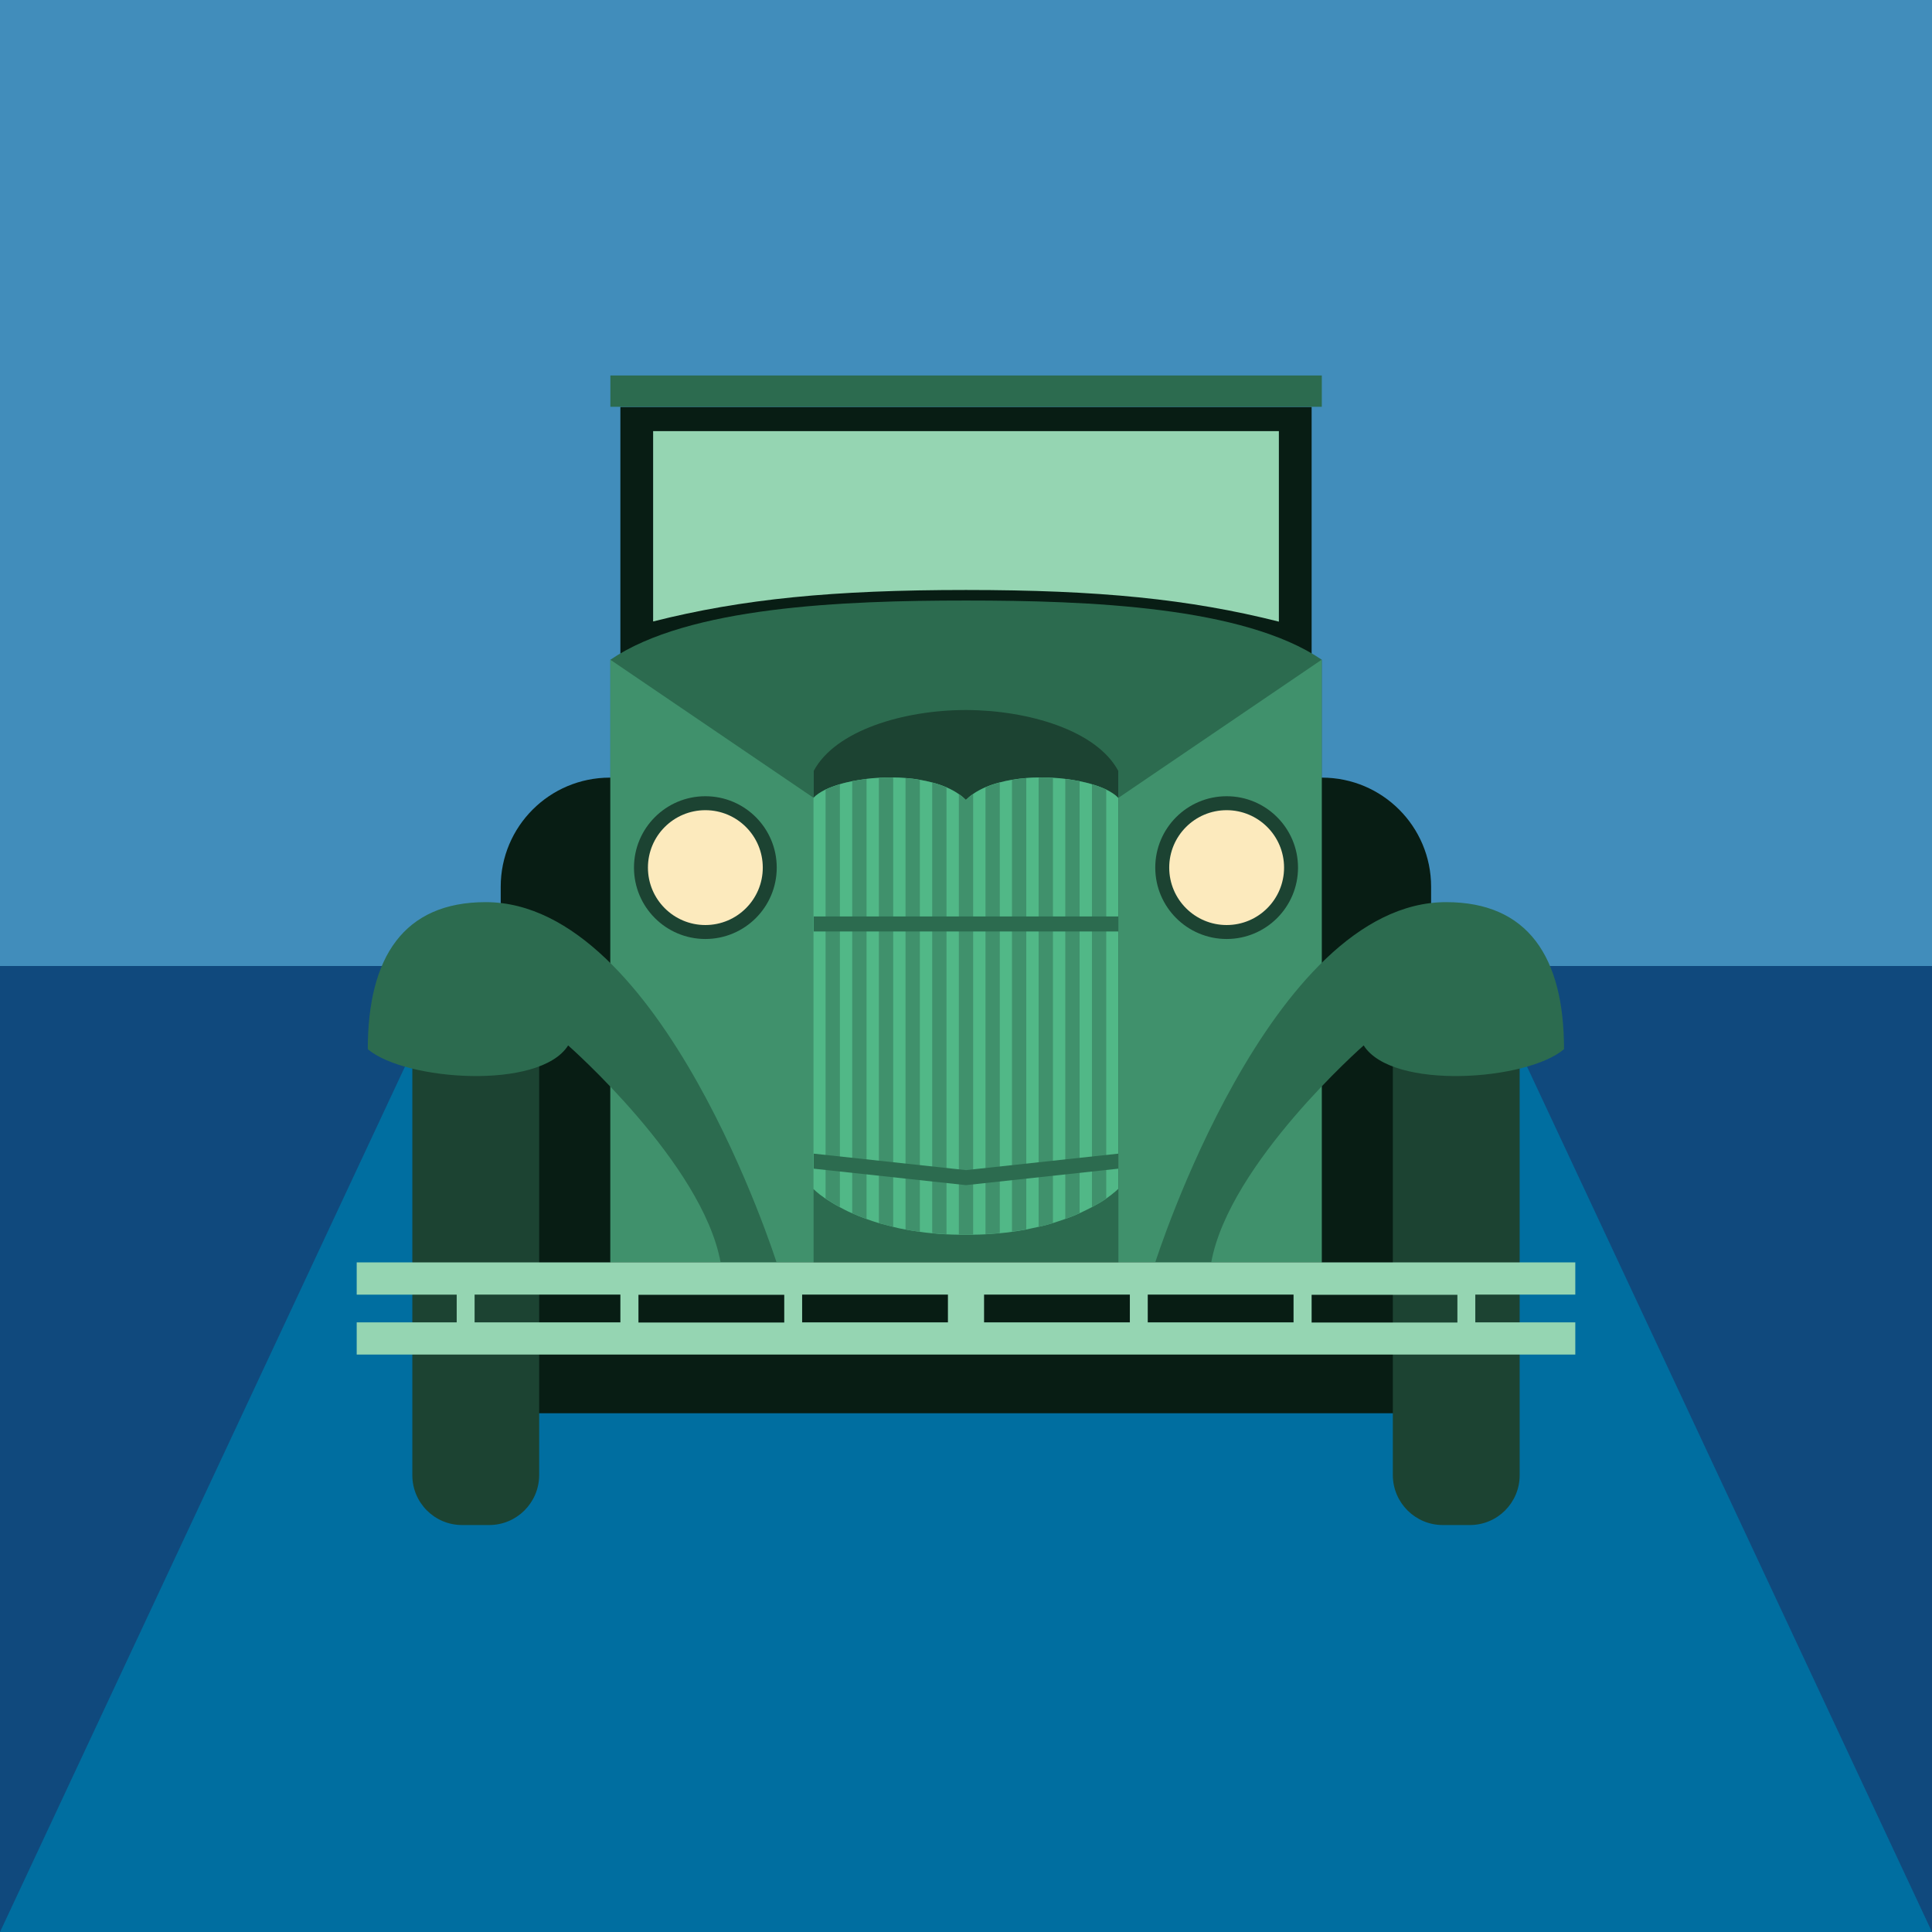 <?xml version="1.0" encoding="utf-8"?>
<!-- Generator: Adobe Illustrator 27.5.0, SVG Export Plug-In . SVG Version: 6.00 Build 0)  -->
<svg version="1.1" id="Layer_1" xmlns="http://www.w3.org/2000/svg" xmlns:xlink="http://www.w3.org/1999/xlink" x="0px" y="0px"
	 viewBox="0 0 1080 1080" style="enable-background:new 0 0 1080 1080;" xml:space="preserve">
<style type="text/css">
	.st0{fill:#418DBB;}
	.st1{fill:#10497D;}
	.st2{fill:#006EA0;}
	.st3{fill:#081D14;}
	.st4{fill:#95D5B2;}
	.st5{fill:#2C6B4F;}
	.st6{fill:#40916C;}
	.st7{fill:#1C4332;}
	.st8{fill:#FCEABD;}
	.st9{fill:#51B887;}
</style>
<rect class="st0" width="1080" height="1080"/>
<rect y="540" class="st1" width="1080" height="540"/>
<polygon class="st2" points="1080,1080 0,1080 252.7,540 827.3,540 "/>
<g>
	<rect x="346.8" y="227.5" class="st3" width="386.4" height="147.8"/>
	<path class="st4" d="M714.9,241v106.5C665,334.9,614.2,329.8,540,329.8s-125,5-174.9,17.6V241H714.9z"/>
	<path class="st3" d="M800.1,790H279.9V495.7c0-33.7,27.3-61,61-61H739c33.7,0,61,27.3,61,61V790z"/>
	<path class="st5" d="M738.9,368.8v336.9H341.2V368.8c43.6-29.7,130-33.1,198.8-33.1C608.8,335.7,695.2,339.1,738.9,368.8z"/>
	<polygon class="st6" points="341.2,368.8 454.8,446 454.8,705.7 341.2,705.7 	"/>
	<path class="st7" d="M273.5,852.5h-15.2c-15.4,0-27.8-12.5-27.8-27.8V576.5h70.9v248.2C301.3,840.1,288.8,852.5,273.5,852.5z"/>
	<polygon class="st6" points="738.8,368.8 625.2,446 625.2,705.7 738.8,705.7 	"/>
	<path class="st5" d="M434.1,705.7c0,0-63.9-201.4-162.6-201.4c-45.7,0-65.9,30.6-65.9,82.2c20.6,17.6,96.1,23.1,112-2.1
		c0,0,75.1,65.9,85.2,121.2H434.1z"/>
	<path class="st7" d="M806.5,852.5h15.2c15.4,0,27.8-12.5,27.8-27.8V576.5h-70.9v248.2C778.7,840.1,791.2,852.5,806.5,852.5z"/>
	<circle class="st7" cx="394.3" cy="485" r="39.9"/>
	<circle class="st8" cx="394.3" cy="485" r="32.1"/>
	<path class="st7" d="M625.1,430.9V446c-12.1-13-66.7-17.6-85.1,1.2c-18.5-18.8-73-14.2-85.1-1.2v-15.1c12.1-22.6,50.3-34,85.1-34
		C574.8,397,613,408.3,625.1,430.9z"/>
	<circle class="st7" cx="685.7" cy="485" r="39.9"/>
	<path class="st5" d="M645.8,705.7c0,0,63.9-201.4,162.6-201.4c45.7,0,65.9,30.6,65.9,82.2c-20.6,17.6-96.1,23.1-112-2.1
		c0,0-75.1,65.9-85.2,121.2H645.8z"/>
	<circle class="st8" cx="685.7" cy="485" r="32.1"/>
	<path class="st9" d="M625.1,446v218.6c0,0-2.2,2.2-6.7,5.4c-2.1,1.5-4.8,3.1-8,4.8c-2.1,1.1-4.4,2.2-6.9,3.4
		c-2.4,1.1-5.1,2.2-8,3.2c-2.2,0.8-4.5,1.5-6.9,2.3c-2.5,0.8-5.2,1.5-8,2.1c-2.2,0.5-4.5,1-6.9,1.5c-2.5,0.5-5.2,0.9-8,1.3
		c-2.2,0.3-4.5,0.6-6.9,0.8c-2.6,0.2-5.2,0.4-8,0.6c-2.2,0.1-4.5,0.2-6.9,0.2c-1.3,0-2.6,0-4,0c-1.3,0-2.7,0-4,0
		c-2.4,0-4.7-0.1-6.9-0.2c-2.7-0.1-5.4-0.3-8-0.6c-2.4-0.2-4.7-0.5-6.9-0.8c-2.8-0.4-5.4-0.8-8-1.3c-2.4-0.4-4.7-0.9-6.9-1.5
		c-2.8-0.7-5.5-1.4-8-2.1c-2.4-0.7-4.7-1.5-6.9-2.3c-2.9-1-5.5-2.1-8-3.2c-2.6-1.1-4.9-2.3-6.9-3.4c-3.2-1.7-5.8-3.4-8-4.8
		c-4.6-3.1-6.7-5.4-6.7-5.4V446c1.6-1.7,3.9-3.2,6.7-4.6c2.3-1.1,5-2.1,8-3c2.2-0.7,4.5-1.2,6.9-1.7c2.5-0.5,5.2-0.9,8-1.3
		c2.3-0.3,4.6-0.5,6.9-0.6c2.6-0.2,5.3-0.2,8-0.2c2.3,0,4.6,0.1,6.9,0.3c2.7,0.2,5.4,0.5,8,1c2.4,0.4,4.7,0.9,6.9,1.5
		c2.8,0.7,5.5,1.6,8,2.7c2.5,1.1,4.8,2.3,6.9,3.8c1.5,1,2.8,2.1,4,3.3c1.2-1.2,2.5-2.3,4-3.3c2.1-1.5,4.4-2.7,6.9-3.8
		c2.5-1.1,5.2-2,8-2.7c2.2-0.6,4.5-1.1,6.9-1.5c2.6-0.4,5.3-0.8,8-1c2.3-0.2,4.6-0.3,6.9-0.3c2.7,0,5.3,0,8,0.2
		c2.3,0.1,4.7,0.3,6.9,0.6c2.8,0.3,5.4,0.8,8,1.3c2.4,0.5,4.7,1,6.9,1.7c3,0.9,5.7,1.9,8,3C621.2,442.8,623.5,444.3,625.1,446z"/>
	<g>
		<path class="st6" d="M469.5,438.4v236.4c-3.2-1.7-5.8-3.4-8-4.8V441.4C463.9,440.3,466.6,439.3,469.5,438.4z"/>
		<path class="st6" d="M484.4,435.5v245.9c-2.9-1-5.5-2.1-8-3.2V436.7C479,436.2,481.7,435.8,484.4,435.5z"/>
		<path class="st6" d="M499.3,434.7v251.1c-2.8-0.7-5.5-1.4-8-2.1V434.9C494,434.7,496.6,434.6,499.3,434.7z"/>
		<path class="st6" d="M514.2,436v252.6c-2.8-0.4-5.4-0.8-8-1.3V435C508.9,435.2,511.6,435.5,514.2,436z"/>
		<path class="st6" d="M529.1,440.1v249.8c-2.7-0.1-5.4-0.3-8-0.6V437.4C523.9,438.2,526.6,439.1,529.1,440.1z"/>
		<path class="st6" d="M544,443.9v246.2c-1.3,0-2.6,0-4,0c-1.3,0-2.7,0-4,0V443.9c1.5,1,2.8,2.1,4,3.3
			C541.2,446,542.5,444.9,544,443.9z"/>
		<path class="st6" d="M558.9,437.4v251.9c-2.6,0.2-5.2,0.4-8,0.6V440.1C553.4,439.1,556,438.2,558.9,437.4z"/>
		<path class="st6" d="M573.7,435v252.2c-2.5,0.5-5.2,0.9-8,1.3V436C568.4,435.5,571,435.2,573.7,435z"/>
		<path class="st6" d="M588.6,434.9v248.8c-2.5,0.8-5.2,1.5-8,2.1V434.7C583.3,434.6,586,434.7,588.6,434.9z"/>
		<path class="st6" d="M603.5,436.7v241.5c-2.4,1.1-5.1,2.2-8,3.2V435.5C598.3,435.8,601,436.2,603.5,436.7z"/>
		<path class="st6" d="M618.4,441.4V670c-2.1,1.5-4.8,3.1-8,4.8V438.4C613.4,439.3,616.1,440.3,618.4,441.4z"/>
	</g>
	<path class="st4" d="M880.6,723.7v-18H540H199.4v18h55.9v15.5h-55.9v18H540h340.6v-18h-55.9v-15.5H880.6z M448.4,723.7h81.5v15.5
		h-81.5V723.7z M438.4,739.3h-81.5v-15.5h81.5V739.3z M550.1,723.7h81.5v15.5h-81.5V723.7z M641.6,723.7h81.5v15.5h-81.5V723.7z
		 M265.3,723.7h81.5v15.5h-81.5V723.7z M814.7,739.3h-81.5v-15.5h81.5V739.3z"/>
	<polygon class="st5" points="540,512.3 454.9,512.3 454.9,520.7 540,520.7 625.1,520.7 625.1,512.3 	"/>
	<polygon class="st5" points="540,654.1 454.9,644.9 454.9,653.3 540,662.5 625.1,653.3 625.1,644.9 	"/>
</g>
<rect x="341.2" y="209.9" class="st5" width="397.7" height="17.5"/>
</svg>
